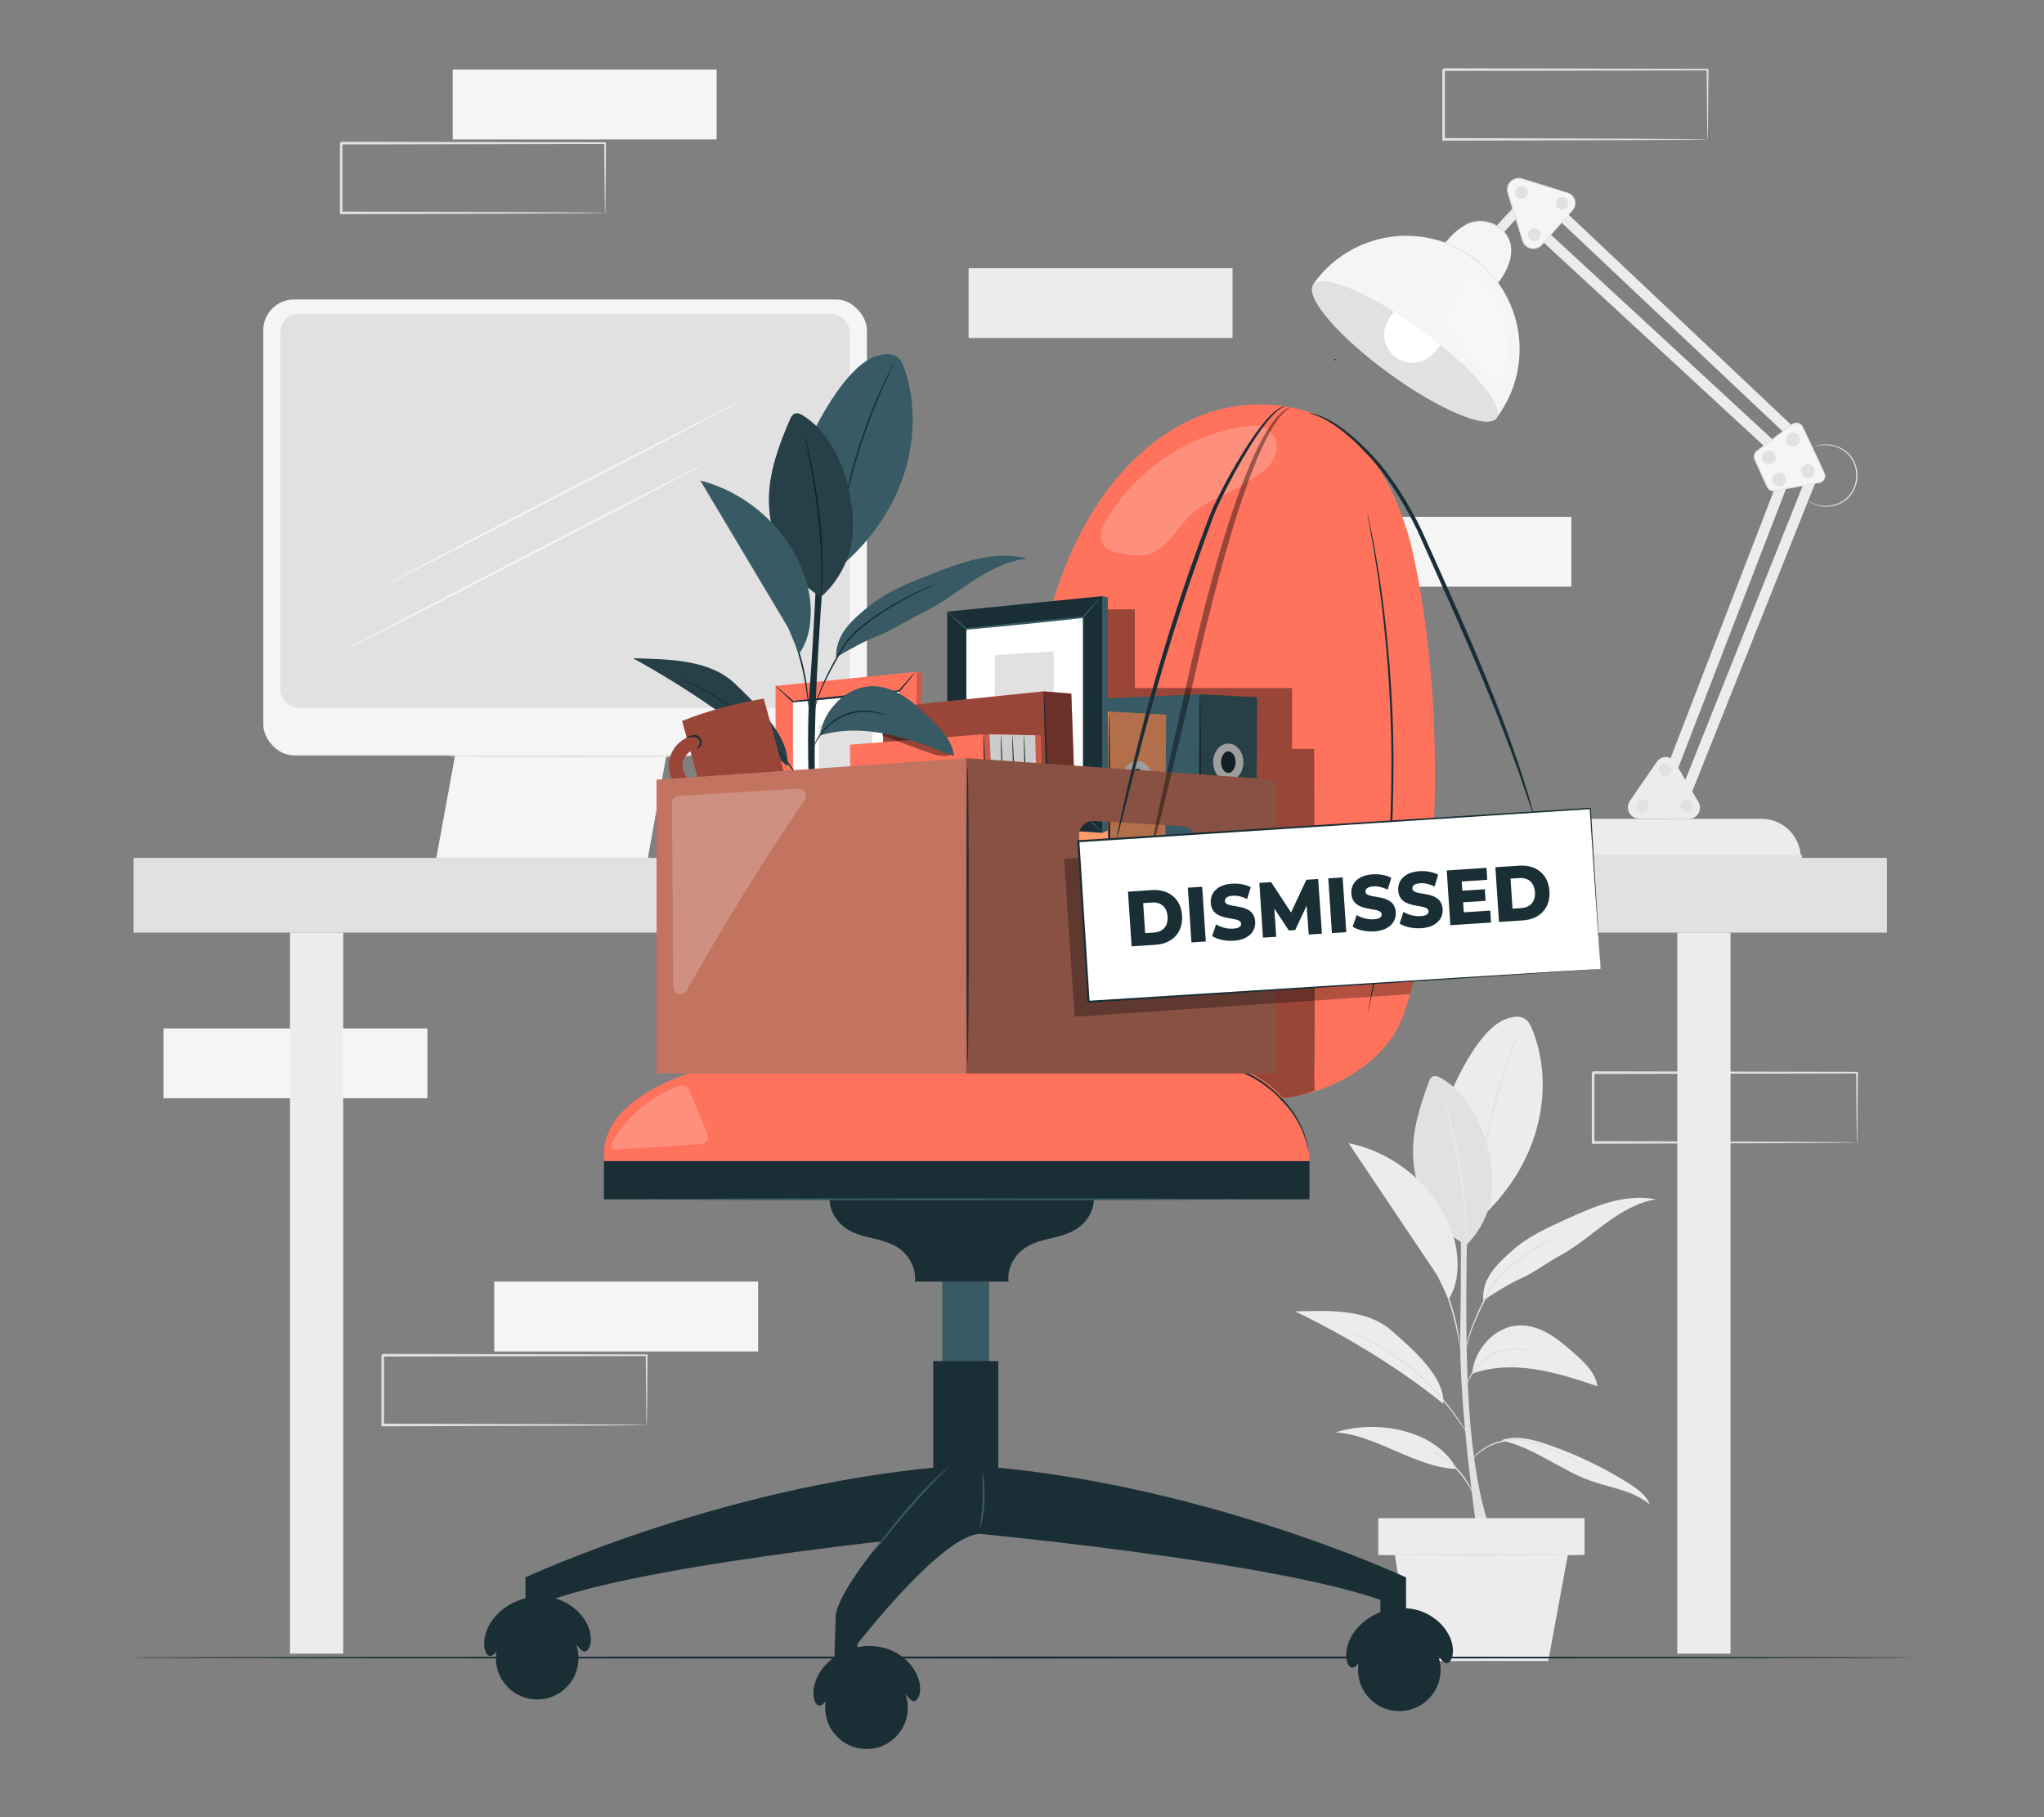 <?xml version="1.0" encoding="UTF-8"?>
<svg id="Layer_2" data-name="Layer 2" xmlns="http://www.w3.org/2000/svg" viewBox="0 0 540 480">
  <rect x="0" y="0" width="540" height="480" fill="#808080" stroke="none"/>
  <defs>
    <style>
      .cls-1 {
        fill: #ff735d;
      }

      .cls-1, .cls-2, .cls-3, .cls-4, .cls-5, .cls-6, .cls-7, .cls-8, .cls-9, .cls-10, .cls-11 {
        stroke-width: 0px;
      }

      .cls-2 {
        fill: #375a64;
      }

      .cls-3 {
        fill: #e1e1e1;
      }

      .cls-4 {
        fill: #ececec;
      }

      .cls-12 {
        opacity: .2;
      }

      .cls-6 {
        fill: #f5f5f5;
      }

      .cls-7 {
        fill: none;
      }

      .cls-8 {
        fill: #1a2e35;
      }

      .cls-13 {
        opacity: .4;
      }

      .cls-9 {
        fill: #fff;
      }

      .cls-14 {
        opacity: .3;
      }

      .cls-10 {
        fill: #ff9c6a;
      }

      .cls-11 {
        fill: #c27460;
      }
    </style>
  </defs>
  <g id="Layer_2-2" data-name="Layer 2">
    <g>
      <g>
        <path class="cls-3" d="M490.58,301.78s-.01-.12-.02-.34c0-.25-.01-.56-.02-.95-.01-.87-.03-2.08-.05-3.63-.03-3.18-.07-7.76-.12-13.53l.22.22c-15.92.03-41.24.08-69.72.14.16-.16-.36.35.35-.35h0v1.18s0,1.18,0,1.18c0,.79,0,1.57,0,2.35,0,1.56,0,3.12,0,4.65,0,3.08,0,6.11,0,9.07l-.35-.35c19.85.06,37.23.12,49.69.16,6.21.04,11.19.08,14.67.1,1.69.02,3.02.03,3.97.05.43,0,.77.02,1.04.02.24,0,.36.01.37.02,0,0-.1.01-.32.02-.26,0-.59.01-.99.02-.93.01-2.23.03-3.89.05-3.46.02-8.41.06-14.59.1-12.52.04-29.98.09-49.93.16h-.35s0-.35,0-.35c0-2.97,0-5.99,0-9.07,0-1.54,0-3.09,0-4.65,0-.78,0-1.57,0-2.35v-1.18s0-.59,0-.59v-.57h0c.71-.72.2-.21.36-.37,28.48.06,53.8.11,69.72.14h.22s0,.22,0,.22c-.05,5.83-.09,10.45-.12,13.66-.02,1.53-.04,2.73-.05,3.58,0,.37-.02.67-.02.91,0,.2-.01.3-.02.29Z"/>
        <g>
          <rect class="cls-6" x="130.57" y="338.53" width="69.72" height="18.45"/>
          <path class="cls-3" d="M170.81,376.41s-.01-.12-.02-.34c0-.25-.01-.56-.02-.95-.01-.87-.03-2.08-.05-3.63-.03-3.18-.07-7.76-.12-13.53l.22.22c-15.92.03-41.24.08-69.72.14.16-.16-.36.35.35-.35h0v1.18s0,1.18,0,1.18c0,.79,0,1.57,0,2.35,0,1.56,0,3.12,0,4.65,0,3.08,0,6.11,0,9.07l-.35-.35c19.85.06,37.23.12,49.69.16,6.21.04,11.19.08,14.67.1,1.69.02,3.02.03,3.97.05.43,0,.77.02,1.04.02.24,0,.36.01.37.02,0,0-.1.01-.32.02-.26,0-.59.01-.99.02-.93.01-2.23.03-3.89.05-3.46.02-8.41.06-14.59.1-12.52.04-29.98.09-49.93.16h-.35s0-.35,0-.35c0-2.97,0-5.99,0-9.07,0-1.54,0-3.09,0-4.65,0-.78,0-1.57,0-2.35v-1.18s0-.59,0-.59v-.57h0c.71-.72.2-.21.36-.37,28.48.06,53.8.11,69.72.14h.22s0,.22,0,.22c-.05,5.83-.09,10.45-.12,13.66-.02,1.53-.04,2.73-.05,3.58,0,.37-.02.67-.02.91,0,.2-.01.3-.02.29Z"/>
        </g>
        <g>
          <rect class="cls-6" x="119.6" y="18.37" width="69.72" height="18.45"/>
          <path class="cls-3" d="M159.84,56.24s-.01-.12-.02-.34c0-.25-.01-.56-.02-.95-.01-.87-.03-2.08-.05-3.63-.03-3.18-.07-7.76-.12-13.53l.22.22c-15.92.03-41.24.08-69.72.14.16-.16-.36.35.35-.35h0v1.18s0,1.18,0,1.18c0,.79,0,1.57,0,2.35,0,1.56,0,3.12,0,4.65,0,3.08,0,6.11,0,9.07l-.35-.35c19.85.06,37.23.12,49.69.16,6.21.04,11.19.08,14.67.1,1.69.02,3.02.03,3.97.05.43,0,.77.02,1.04.02.24,0,.36.01.37.02,0,0-.1.01-.32.02-.26,0-.59.01-.99.02-.93.01-2.23.03-3.89.05-3.46.02-8.41.06-14.59.1-12.52.04-29.98.09-49.93.16h-.35s0-.35,0-.35c0-2.97,0-5.99,0-9.07,0-1.54,0-3.09,0-4.65,0-.78,0-1.57,0-2.35v-1.18s0-.59,0-.59v-.57h0c.71-.72.2-.21.36-.37,28.48.06,53.8.11,69.72.14h.22s0,.22,0,.22c-.05,5.83-.09,10.45-.12,13.66-.02,1.53-.04,2.73-.05,3.58,0,.37-.02.67-.02.91,0,.2-.01.3-.02.29Z"/>
        </g>
        <path class="cls-3" d="M451.09,36.83s-.01-.12-.02-.34c0-.25-.01-.56-.02-.95-.01-.87-.03-2.08-.05-3.63-.03-3.18-.07-7.76-.12-13.53l.22.22c-15.92.03-41.24.08-69.72.14.16-.16-.36.35.35-.35h0v1.18s0,1.18,0,1.18c0,.79,0,1.57,0,2.35,0,1.56,0,3.12,0,4.65,0,3.08,0,6.11,0,9.07l-.35-.35c19.85.06,37.23.12,49.69.16,6.21.04,11.19.08,14.67.1,1.69.02,3.02.03,3.97.05.43,0,.77.02,1.04.02.24,0,.36.01.37.02,0,0-.1.01-.32.02-.26,0-.59.01-.99.02-.93.01-2.23.03-3.89.05-3.46.02-8.41.06-14.59.1-12.52.04-29.98.09-49.93.16h-.35s0-.35,0-.35c0-2.97,0-5.99,0-9.07,0-1.54,0-3.09,0-4.65,0-.78,0-1.57,0-2.35v-1.18s0-.59,0-.59v-.57h0c.71-.72.2-.21.36-.37,28.48.06,53.8.11,69.72.14h.22s0,.22,0,.22c-.05,5.83-.09,10.45-.12,13.66-.02,1.53-.04,2.73-.05,3.58,0,.37-.02.67-.02.91,0,.2-.01.3-.02.29Z"/>
        <rect class="cls-4" x="255.9" y="70.84" width="69.72" height="18.45"/>
        <rect class="cls-6" x="345.41" y="136.52" width="69.72" height="18.45"/>
        <rect class="cls-6" x="43.2" y="271.66" width="69.72" height="18.45"/>
        <g>
          <polygon class="cls-6" points="120.35 198.88 115.27 226.6 171.17 226.6 176.28 198.22 120.35 198.88"/>
          <g>
            <rect class="cls-6" x="69.56" y="79.11" width="159.47" height="120.43" rx="8.1" ry="8.1"/>
            <rect class="cls-3" x="74.07" y="82.92" width="150.45" height="104.04" rx="4.79" ry="4.79"/>
          </g>
          <path class="cls-3" d="M182.65,199.77c0,.15-14.39.27-32.14.27s-32.14-.12-32.14-.27,14.39-.27,32.14-.27,32.14.12,32.14.27Z"/>
          <path class="cls-6" d="M196.12,105.7c.07.13-21,11.17-47.06,24.66-26.06,13.49-47.24,24.31-47.31,24.18s21-11.17,47.06-24.66c26.05-13.49,47.24-24.31,47.3-24.18Z"/>
          <path class="cls-6" d="M186.09,122.58c.07.13-21,11.17-47.06,24.66-26.06,13.49-47.24,24.31-47.31,24.18-.07-.13,21-11.17,47.06-24.66,26.05-13.49,47.24-24.31,47.3-24.18Z"/>
        </g>
        <g>
          <g>
            <rect class="cls-4" x="443.12" y="246.35" width="14.06" height="190.45"/>
            <rect class="cls-4" x="76.62" y="246.35" width="14.06" height="190.45"/>
          </g>
          <rect class="cls-3" x="35.29" y="226.6" width="463.21" height="19.75"/>
        </g>
        <g>
          <rect class="cls-4" x="393.94" y="57.12" width="8.66" height="2.57" transform="translate(711.37 -194.58) rotate(132.72)"/>
          <rect class="cls-4" x="460.19" y="123.06" width="2.81" height="91.5" transform="translate(827.79 496.64) rotate(-158.25)"/>
          <rect class="cls-4" x="454.35" y="123.44" width="2.81" height="86.86" transform="translate(820.76 486.77) rotate(-158.88)"/>
          <rect class="cls-4" x="441.91" y="40.18" width="2.81" height="91.5" transform="translate(810.09 -177.48) rotate(133.35)"/>
          <rect class="cls-4" x="436.76" y="46.76" width="2.81" height="86.86" transform="translate(801.67 -170.56) rotate(132.72)"/>
          <g>
            <path class="cls-4" d="M442.53,201.39l6.16,10.42c1.17,1.97-.23,4.49-2.48,4.48l-13.29-.09c-2.33-.01-3.67-2.7-2.33-4.65l7.12-10.33c1.2-1.74,3.74-1.64,4.81.17Z"/>
            <circle class="cls-3" cx="439.88" cy="203.39" r="1.67"/>
            <path class="cls-3" d="M443.89,212.89c0,.92.75,1.67,1.67,1.67s1.67-.75,1.67-1.67-.75-1.67-1.67-1.67-1.67.75-1.67,1.67Z"/>
            <path class="cls-3" d="M432.25,212.82c0,.92.75,1.67,1.67,1.67s1.67-.75,1.67-1.67-.75-1.67-1.67-1.67-1.67.75-1.67,1.67Z"/>
          </g>
          <g>
            <g>
              <path class="cls-6" d="M415.41,55.61l-8.08,9.01c-1.53,1.71-4.36,1.13-5.02-1.02l-3.91-12.7c-.68-2.22,1.48-4.32,3.74-3.62l11.99,3.69c2.01.62,2.69,3.07,1.28,4.64Z"/>
              <path class="cls-3" d="M415.41,55.61s.16-.13.36-.45c.2-.31.45-.85.44-1.58-.01-.71-.34-1.65-1.2-2.27-.42-.32-.97-.47-1.51-.64-.55-.17-1.13-.35-1.73-.54-2.44-.76-5.33-1.66-8.53-2.66-.41-.12-.8-.26-1.23-.37-.43-.12-.9-.13-1.36-.04-.91.17-1.75.78-2.19,1.63-.22.43-.34.91-.34,1.4,0,.5.18.97.31,1.41.28.9.56,1.82.84,2.75.57,1.86,1.13,3.67,1.67,5.42.27.87.54,1.73.8,2.58.13.42.26.84.39,1.25.13.41.31.85.61,1.18.57.68,1.43,1.05,2.26,1.07.83.03,1.64-.29,2.21-.83,1.04-1.11,1.93-2.16,2.79-3.1,1.67-1.89,3.03-3.43,3.99-4.52.45-.52.81-.94,1.07-1.24.11-.13.2-.24.27-.33.06-.07.09-.11.09-.12,0,0-.04.03-.11.1-.08.08-.18.18-.3.31-.27.29-.64.69-1.12,1.2-.98,1.07-2.36,2.59-4.06,4.45-.86.93-1.78,2-2.8,3.06-.52.49-1.27.78-2.03.74-.76-.02-1.54-.37-2.05-.98-.27-.3-.42-.68-.55-1.08-.13-.41-.25-.83-.38-1.25-.26-.84-.52-1.7-.79-2.58-.54-1.75-1.09-3.56-1.66-5.42-.29-.93-.57-1.84-.85-2.75-.14-.46-.29-.89-.3-1.33,0-.44.11-.88.31-1.26.39-.78,1.16-1.33,1.98-1.49.83-.21,1.64.16,2.45.39,3.21.98,6.11,1.86,8.55,2.6.61.18,1.19.36,1.74.52.55.17,1.07.3,1.47.59.82.57,1.15,1.45,1.18,2.13.03.7-.19,1.23-.37,1.54-.18.32-.32.46-.31.48Z"/>
            </g>
            <path class="cls-3" d="M412.2,52.1c-.88.28-1.36,1.21-1.09,2.09s1.21,1.36,2.09,1.09c.88-.28,1.36-1.21,1.09-2.09s-1.21-1.36-2.09-1.09Z"/>
            <path class="cls-3" d="M404.85,60.37c-.88.28-1.36,1.21-1.09,2.09.28.88,1.21,1.36,2.09,1.09.88-.28,1.36-1.21,1.09-2.09-.28-.88-1.21-1.36-2.09-1.09Z"/>
            <path class="cls-3" d="M401.42,49.24c-.88.28-1.36,1.21-1.09,2.09.28.88,1.21,1.36,2.09,1.09s1.36-1.21,1.09-2.09c-.28-.88-1.21-1.36-2.09-1.09Z"/>
          </g>
          <g>
            <g>
              <path class="cls-6" d="M481.95,124.86l-5.76-12.01c-.51-1.07-1.87-1.4-2.82-.68l-9.2,6.99c-.7.53-.93,1.47-.57,2.26l3.23,7.12c.35.78,1.19,1.22,2.03,1.07l11.73-2.1c1.22-.22,1.89-1.53,1.36-2.65Z"/>
              <path class="cls-3" d="M481.95,124.86s.08.18.13.55c.05.35,0,.96-.48,1.47-.23.26-.57.47-.98.54-.43.07-.89.15-1.39.24-1,.17-2.14.37-3.39.59-1.26.22-2.63.46-4.11.72-.74.13-1.5.26-2.29.4-.2.03-.39.07-.59.1-.19.03-.38.04-.56,0-.38-.06-.74-.24-1-.53-.13-.14-.24-.31-.32-.49-.09-.19-.18-.39-.26-.59-.18-.39-.36-.79-.54-1.19-.36-.8-.74-1.62-1.11-2.46-.38-.84-.76-1.69-1.15-2.55-.1-.22-.21-.42-.25-.63-.05-.21-.06-.44-.03-.65.07-.44.31-.84.67-1.11,3.1-2.36,6.04-4.6,8.73-6.65.34-.26.64-.53,1.01-.63.36-.11.76-.09,1.11.04.35.13.64.37.84.67.18.3.34.68.51,1.01.65,1.35,1.26,2.6,1.82,3.75,1.11,2.27,2.02,4.12,2.66,5.42.31.62.56,1.11.74,1.47.08.15.15.28.2.38.05.08.07.13.08.12s-.01-.05-.05-.14c-.05-.1-.1-.23-.17-.39-.17-.36-.4-.86-.68-1.49-.62-1.31-1.49-3.18-2.57-5.47-.55-1.15-1.15-2.42-1.79-3.77-.17-.34-.3-.68-.51-1.04-.23-.35-.57-.63-.97-.78-.4-.15-.86-.17-1.28-.05-.21.07-.42.16-.59.29-.17.13-.34.25-.51.38-2.69,2.04-5.64,4.28-8.74,6.63-.42.32-.71.8-.78,1.31-.04.26-.03.52.03.77.06.26.18.48.27.69.39.86.78,1.71,1.16,2.55.38.83.75,1.65,1.12,2.46.18.4.36.8.54,1.19.09.2.18.39.27.59.09.21.22.4.38.57.31.33.73.54,1.17.6.22.03.44.03.65-.01.2-.04.4-.07.59-.11.79-.14,1.55-.28,2.29-.42,1.47-.27,2.85-.52,4.1-.75,1.25-.23,2.38-.44,3.38-.63.5-.09.96-.18,1.39-.26.44-.09.8-.33,1.04-.61.49-.56.52-1.2.45-1.56-.07-.38-.19-.54-.19-.54Z"/>
            </g>
            <path class="cls-3" d="M468.19,126.65c0,1.01.82,1.83,1.83,1.83s1.83-.82,1.83-1.83-.82-1.83-1.83-1.83-1.83.82-1.83,1.83Z"/>
            <path class="cls-3" d="M475.78,124.45c0,1.01.82,1.83,1.83,1.83s1.83-.82,1.83-1.83-.82-1.83-1.83-1.83-1.83.82-1.83,1.83Z"/>
            <path class="cls-3" d="M465.44,120.8c0,1.01.82,1.83,1.83,1.83s1.83-.82,1.83-1.83-.82-1.83-1.83-1.83-1.83.82-1.83,1.83Z"/>
            <path class="cls-3" d="M471.85,116.09c0,1.01.82,1.83,1.83,1.83s1.83-.82,1.83-1.83-.82-1.83-1.83-1.83-1.83.82-1.83,1.83Z"/>
            <path class="cls-3" d="M477.75,132.36s.09.08.28.21c.18.14.48.31.87.5.78.38,2.01.78,3.59.78,1.55-.01,3.47-.44,5.14-1.72,1.68-1.25,2.86-3.43,3.06-5.83.2-2.39-.6-4.74-2.05-6.25-1.43-1.53-3.25-2.28-4.78-2.55-1.55-.25-2.83-.07-3.67.18-.42.13-.73.25-.94.35-.21.1-.31.15-.31.16,0,0,.12-.03.33-.1.21-.09.53-.18.94-.29.83-.21,2.09-.35,3.6-.08,1.49.29,3.25,1.04,4.61,2.52,1.38,1.46,2.14,3.72,1.95,6.04-.2,2.31-1.32,4.42-2.93,5.63-1.59,1.24-3.45,1.68-4.97,1.72-1.53.02-2.75-.33-3.53-.68-.39-.18-.69-.33-.88-.45-.2-.11-.3-.17-.31-.16Z"/>
          </g>
          <g>
            <g>
              <path class="cls-6" d="M381.5,64.61s6.66-10.04,14.3-4.56c7.97,5.71-.38,15.1-.38,15.1l-13.92-10.54Z"/>
              <path class="cls-6" d="M383.19,64.66c15.23,6.45,22.35,24.03,15.9,39.27-.94,2.22-2.12,4.27-3.49,6.13l-48.67-34.96c7.92-11.38,22.98-16.06,36.26-10.44Z"/>
              <path class="cls-3" d="M346.93,75.24c-2.32,3.19,6.65,13.66,20.03,23.39,13.38,9.73,26.11,15.03,28.43,11.84,2.32-3.19-6.65-13.66-20.03-23.39-13.38-9.73-26.11-15.03-28.43-11.84Z"/>
              <path class="cls-9" d="M380.59,91.11l-1.63,1.9c-2.58,3.21-7.28,3.73-10.49,1.15-3.21-2.58-3.73-7.28-1.15-10.49l.93-1.31c1.65.98,3.33,2.04,5.03,3.19,2.7,1.82,5.07,3.75,7.3,5.57Z"/>
            </g>
            <g class="cls-12">
              <path class="cls-9" d="M384.3,89.06c3.47,3.71,6,6.22,9.64,9.99.75.77,1.48,2.06,2.48,1.44.28-.17.47-.45.58-.76,3.29-8.91.82-19.62-5.97-26.25-.17-.16-.36-.31-.57-.42h0c-1.07-.6-2.41-.43-3.27.44,0,0-5.92,11.44-5.68,12.37.24.93,2.79,3.19,2.79,3.19Z"/>
            </g>
            <path class="cls-3" d="M386.84,59.53c.03.06.8-.41,2.2-.7,1.38-.3,3.43-.33,5.41.55.99.43,1.84,1.04,2.5,1.7.65.67,1.13,1.37,1.45,2.01.64,1.27.75,2.18.82,2.16.02,0,0-.23-.08-.62-.08-.4-.24-.97-.54-1.63-.3-.66-.77-1.41-1.44-2.11-.67-.69-1.55-1.33-2.57-1.78-2.06-.91-4.19-.84-5.59-.48-.71.18-1.25.4-1.62.58-.36.18-.55.31-.54.33Z"/>
            <path class="cls-3" d="M378.29,63.13s.3.12.84.27c.27.07.61.17.99.3.38.13.82.25,1.3.44.96.34,2.07.81,3.27,1.4,1.2.6,2.48,1.34,3.75,2.21,1.27.88,2.41,1.82,3.4,2.72.98.91,1.82,1.79,2.47,2.56.34.37.62.74.87,1.05.26.31.47.59.63.82.34.46.54.7.55.69.02-.01-.15-.28-.46-.76-.15-.24-.35-.53-.59-.85-.24-.32-.51-.7-.84-1.09-.64-.8-1.47-1.69-2.45-2.63-.99-.92-2.14-1.87-3.42-2.76-1.29-.88-2.59-1.61-3.8-2.21-1.22-.58-2.35-1.03-3.33-1.35-.48-.17-.93-.29-1.32-.4-.39-.12-.73-.19-1.01-.25-.56-.12-.87-.18-.87-.15Z"/>
            <path class="cls-8" d="M352.57,94.89c-.04.08.04.19.17.25.13.06.27.06.3-.02.04-.08-.04-.19-.17-.25s-.26-.06-.3.02Z"/>
          </g>
          <g>
            <path class="cls-4" d="M400.6,226.68h75.15c0-5.74-4.65-10.39-10.39-10.39h-54.36c-5.74,0-10.39,4.65-10.39,10.39h0Z"/>
            <rect class="cls-3" x="400.33" y="225.83" width="75.78" height="1.62" transform="translate(876.43 453.28) rotate(180)"/>
          </g>
        </g>
        <g>
          <g>
            <path class="cls-3" d="M390.28,405.19s-4.91-33.74-4.5-53.38c.41-19.63-.02-41.72-.02-41.72h2.26s-1.53,38.97.14,62.47c1.67,23.49,6.05,32.62,6.05,32.62h-3.93"/>
            <path class="cls-4" d="M404.9,272.13c-.45-1.15-1.01-2.35-2.06-3.02-1.43-.91-3.32-.53-4.92.04-6.83,2.42-12.89,15.16-15.65,21.86l9.07,30.57c16.38-15.19,19.21-35.12,13.56-49.45Z"/>
            <path class="cls-3" d="M402.31,270.35s-.03.14-.13.4c-.12.29-.26.66-.44,1.11-.4.96-.96,2.36-1.62,4.1-1.34,3.47-3.04,8.32-4.56,13.79-1.52,5.47-2.56,10.51-3.2,14.17-.32,1.83-.57,3.32-.72,4.35-.08.48-.14.87-.19,1.18-.05.27-.08.41-.09.41-.01,0,0-.15.02-.42.03-.31.07-.71.12-1.19.11-1.04.31-2.53.6-4.37.58-3.68,1.58-8.74,3.1-14.23,1.53-5.48,3.27-10.34,4.67-13.79.7-1.73,1.3-3.11,1.73-4.06.21-.44.38-.8.51-1.09.12-.25.19-.37.2-.37Z"/>
            <path class="cls-3" d="M387.31,328.91c-8.5-4.7-13.52-13.54-13.98-23.24-.33-6.78,1.76-13.44,4.12-19.81.2-.55.45-1.15.96-1.44.71-.4,1.61-.04,2.32.36,6.18,3.52,9.92,10.23,11.92,17.05,1.33,4.54,2.01,9.33,1.4,14.02-.61,4.69-3.3,9.8-6.73,13.05"/>
            <path class="cls-4" d="M387.31,328.91s-.02-.14-.03-.41c0-.31-.01-.7-.02-1.17,0-1.02-.04-2.49-.13-4.31-.16-3.64-.64-8.65-1.58-14.12-.94-5.48-2.09-10.38-2.93-13.92-.42-1.73-.76-3.16-1.01-4.2-.11-.46-.19-.84-.26-1.14-.06-.26-.08-.4-.07-.41.01,0,.06.13.14.39.09.3.2.67.33,1.13.28.98.67,2.4,1.12,4.17.91,3.53,2.1,8.43,3.04,13.92.94,5.49,1.38,10.53,1.47,14.17.05,1.82.05,3.3,0,4.32-.02.48-.04.86-.05,1.17-.02.27-.03.41-.04.41Z"/>
            <path class="cls-4" d="M396.91,380.54c8.37,1.84,15.26,7.74,23.33,10.61,5.34,1.9,11.38,2.57,15.65,6.31-1.02-2.58-3.45-4.3-5.81-5.78-6.64-4.15-13.75-7.54-21.15-10.1-3.8-1.31-7.92-2.41-11.79-1.33"/>
            <path class="cls-4" d="M384.8,387.99c-10.48-.17-21.52-9.09-31.95-9.63,10.92-3.53,26.55-.65,31.95,9.63"/>
            <path class="cls-4" d="M388.9,362.85c5.32-1.92,11.17-2.01,16.76-1.14,5.59.87,10.99,2.66,16.36,4.45-.54-3.64-3.48-6.37-6.25-8.79-2.08-1.82-4.18-3.65-6.57-5.05-2.39-1.39-5.11-2.34-7.88-2.22-3.33.14-6.51,1.86-8.69,4.38-2.19,2.52-3.36,5.06-3.72,8.37"/>
            <path class="cls-4" d="M367.39,351.28c-6.6-5.63-16.59-5.08-25.26-4.89,13.33,6.37,27.7,15.11,39.18,24.42.35-6.13-5.58-12.41-13.92-19.53Z"/>
            <path class="cls-4" d="M391.87,343.5c3.32-2.21,6.67-4.32,10.15-5.9,3.47-1.58,6.71-4.09,10.07-5.91,4.35-2.36,8.12-5.63,12.11-8.55,3.99-2.92,8.38-5.56,13.26-6.33-3.98-.82-8.15-.37-12.07.7-3.92,1.07-7.65,2.75-11.36,4.42-5.15,2.32-10.38,4.69-14.59,8.46-4.21,3.76-8.01,7.48-7.57,13.11"/>
            <path class="cls-3" d="M420.05,387.99s-.12-.04-.33-.14c-.25-.13-.55-.28-.91-.47-.79-.42-1.92-1.04-3.35-1.76-.71-.37-1.49-.76-2.34-1.16-.84-.42-1.75-.83-2.72-1.25-1.94-.83-4.1-1.69-6.45-2.25-2.35-.58-4.69-.7-6.72-.17-1.02.25-1.99.49-2.85.85-.86.35-1.63.76-2.3,1.18-1.34.85-2.28,1.74-2.89,2.39-.61.65-.9,1.05-.93,1.03-.01,0,.05-.11.19-.31.13-.2.34-.47.63-.82.58-.68,1.51-1.62,2.85-2.51.67-.44,1.45-.88,2.33-1.25.87-.38,1.86-.64,2.89-.9,2.08-.57,4.51-.45,6.89.14,2.39.57,4.57,1.45,6.51,2.3.97.43,1.88.85,2.72,1.28.85.41,1.63.82,2.33,1.21,1.42.75,2.53,1.41,3.3,1.87.35.21.64.39.88.54.2.13.3.2.29.21Z"/>
            <path class="cls-3" d="M376.99,382.8s.24.05.66.19c.42.14,1,.39,1.71.74,1.41.7,3.27,1.88,5.01,3.55,1.74,1.67,3,3.48,3.75,4.86.38.69.65,1.27.81,1.68.16.41.24.64.22.65-.06.03-.45-.86-1.26-2.19-.8-1.33-2.07-3.08-3.78-4.73-1.71-1.64-3.51-2.84-4.87-3.59-1.36-.75-2.27-1.11-2.24-1.17Z"/>
            <path class="cls-3" d="M353.8,350.75s.16.03.45.13c.32.12.74.26,1.26.45.56.21,1.22.45,1.98.73.77.29,1.61.71,2.56,1.13,3.77,1.71,8.8,4.6,13.65,8.69,2.39,2.08,4.55,4.2,6.36,6.27,1.8,2.07,3.33,4.02,4.52,5.72,1.2,1.7,2.1,3.11,2.73,4.08.29.46.53.83.72,1.12.16.26.24.4.23.4s-.11-.12-.29-.36c-.18-.24-.45-.61-.78-1.09-.66-.95-1.6-2.34-2.82-4.01-1.21-1.68-2.75-3.6-4.56-5.65-1.81-2.04-3.97-4.14-6.35-6.21-4.82-4.07-9.79-6.97-13.52-8.74-.94-.43-1.77-.87-2.53-1.18-.75-.3-1.4-.57-1.95-.79-.51-.21-.91-.38-1.23-.51-.28-.12-.43-.19-.42-.2Z"/>
            <path class="cls-3" d="M404.63,356.96s-.31-.01-.84-.11c-.29-.05-.61-.11-.96-.18-.37-.07-.81-.07-1.29-.12-1.89-.14-4.63.02-7.2,1.42-1.3.66-2.39,1.54-3.28,2.43-.9.88-1.59,1.8-2.11,2.61-1.05,1.61-1.38,2.77-1.44,2.75-.02,0,.04-.3.21-.82.19-.51.49-1.24,1-2.07.5-.84,1.17-1.79,2.09-2.71.9-.92,2.01-1.84,3.35-2.52,2.65-1.45,5.49-1.56,7.4-1.35.48.07.92.09,1.3.18.35.09.67.17.96.24.52.14.81.22.8.25Z"/>
            <path class="cls-3" d="M415.16,324.28s-.13.1-.4.24c-.3.16-.69.37-1.17.64-1.02.55-2.48,1.36-4.26,2.4-1.77,1.06-3.85,2.37-6.07,3.95-2.21,1.59-4.59,3.44-6.78,5.68-1.08,1.13-2.08,2.31-2.77,3.59-.69,1.32-1.34,2.59-1.95,3.82-1.21,2.44-2.2,4.7-2.91,6.63-.71,1.93-1.15,3.55-1.42,4.67-.27,1.12-.37,1.75-.4,1.75-.01,0,0-.16.04-.46.04-.3.1-.75.22-1.32.22-1.14.63-2.77,1.31-4.73.68-1.96,1.65-4.23,2.85-6.69.6-1.23,1.25-2.51,1.93-3.83.72-1.34,1.73-2.54,2.83-3.68,2.22-2.27,4.62-4.12,6.85-5.7,2.24-1.58,4.35-2.86,6.14-3.9,1.8-1.02,3.29-1.8,4.32-2.3.49-.24.89-.43,1.2-.57.28-.13.42-.19.43-.18Z"/>
            <path class="cls-3" d="M385.77,356.01s-.1-.31-.21-.88c-.12-.65-.28-1.46-.46-2.42-.4-2.04-1.01-4.85-1.98-7.87-.96-3.02-2.14-5.65-2.99-7.54-.41-.89-.75-1.64-1.02-2.24-.24-.53-.36-.83-.34-.84.02-.01.19.27.47.78.28.51.67,1.26,1.13,2.2.92,1.87,2.14,4.5,3.11,7.54.98,3.04,1.55,5.88,1.89,7.93.16,1.03.28,1.87.34,2.45.07.58.09.9.06.91Z"/>
            <path class="cls-4" d="M385.01,332.17c-.26-3.96-1.55-7.81-3.41-11.32-5.09-9.62-14.65-16.75-25.32-18.88,7.81,11.65,15.63,23.29,23.44,34.94l3.03,6.24c2.07-3.39,2.52-7.02,2.26-10.98Z"/>
          </g>
          <g>
            <rect class="cls-4" x="364.13" y="401.02" width="54.51" height="9.66"/>
            <polygon class="cls-4" points="368.2 408.76 372.84 438.74 409.03 438.74 414.57 408.76 368.2 408.76"/>
            <path class="cls-3" d="M418.61,410.69c0,.11-12.29.19-27.46.19s-27.46-.09-27.46-.19,12.29-.19,27.46-.19,27.46.09,27.46.19Z"/>
          </g>
        </g>
        <path class="cls-8" d="M505.73,437.83c0,.15-105.55.27-235.72.27s-235.74-.12-235.74-.27,105.52-.27,235.74-.27,235.72.12,235.72.27Z"/>
        <g>
          <path class="cls-1" d="M370.7,268.33c9.54-26.49,11.78-81.34,2.39-123.12-1.96-8.72-6.73-19.99-12.58-26.75-10.2-11.78-28.44-14.43-42.97-8.81-14.53,5.62-25.54,18.15-32.54,32.07-7.01,13.96-10.47,29.41-12.97,44.83-2.55,15.72-4.15,31.58-5.52,47.45-.84,9.74-1.54,19.87,1.95,29.01,5.16,13.54,18.83,22.38,32.95,25.64,13.01,3,30.04,3.55,43.12.41,11.29-2.71,22.45-10.4,26.17-20.73Z"/>
          <path class="cls-8" d="M361.24,135.48s.04.11.09.33c.06.25.13.57.22.98.19.9.45,2.17.78,3.79.34,1.65.75,3.66,1.13,6.02.38,2.36.9,5.03,1.29,8.01,1.74,11.9,3.38,28.48,3.4,46.85,0,9.18-.31,17.93-.91,25.86-.63,7.93-1.39,15.06-2.3,21.01-.22,1.49-.43,2.9-.62,4.25-.23,1.33-.45,2.59-.66,3.77-.41,2.35-.77,4.38-1.14,6.02-.34,1.62-.62,2.89-.81,3.79-.09.41-.17.73-.22.98-.05.22-.09.33-.09.33,0,0,0-.12.04-.34.04-.25.1-.58.17-.99.17-.9.41-2.18.71-3.81.33-1.65.67-3.68,1.04-6.03.19-1.18.4-2.44.62-3.77.18-1.34.38-2.76.58-4.25.86-5.95,1.58-13.07,2.18-20.99.58-7.92.87-16.66.87-25.82-.02-18.34-1.59-34.9-3.24-46.8-.36-2.98-.85-5.66-1.21-8.02-.35-2.36-.73-4.38-1.04-6.03-.29-1.63-.52-2.9-.68-3.81-.07-.41-.12-.74-.16-.99-.03-.22-.05-.34-.04-.34Z"/>
          <path class="cls-1" d="M159.78,306.7s-9.53-33.09,94.49-30.28c0,0,90.56-8.41,91.69,30.28h-186.18Z"/>
          <path class="cls-8" d="M276.85,275.66s.28-.03.82-.05c.59,0,1.37-.02,2.35-.03,2.04-.03,5,.03,8.65.14,7.29.33,17.42.99,28.32,3.51,2.72.63,5.35,1.38,7.84,2.25,2.49.86,4.85,1.86,6.96,3.08,4.18,2.53,7.32,5.68,9.48,8.65,2.16,2.98,3.27,5.8,3.8,7.77.26.99.41,1.77.47,2.31.07.53.1.82.08.82-.06.01-.17-1.12-.75-3.07-.58-1.94-1.73-4.69-3.91-7.61-2.16-2.9-5.31-5.99-9.42-8.45-2.08-1.18-4.42-2.16-6.89-3.01-2.47-.86-5.08-1.6-7.79-2.23-10.84-2.5-20.94-3.23-28.22-3.65-3.64-.16-6.6-.28-8.64-.31-.98-.03-1.76-.06-2.35-.08-.54-.02-.82-.04-.82-.06Z"/>
          <rect class="cls-8" x="159.55" y="306.7" width="186.41" height="10.09"/>
          <rect class="cls-2" x="248.95" y="338.53" width="12.37" height="23.41"/>
          <rect class="cls-8" x="246.55" y="359.53" width="17.18" height="28.49"/>
          <path class="cls-8" d="M138.8,416.67s55.12-25.73,116.34-29.69v17.82s-79.86,7.35-109.55,17.81v3.96h-6.77v-9.9Z"/>
          <path class="cls-8" d="M371.48,416.67s-55.12-25.73-116.34-29.69v17.82s79.86,7.35,109.55,17.81v10.18h6.77v-16.12Z"/>
          <path class="cls-8" d="M251.18,386.46c-.46.15-28.37,29.14-30.37,39.93l-.51,16.22,6.22-3.58v-4.78s21.27-27.55,31.76-29.04v-18.75h-7.09Z"/>
          <path class="cls-8" d="M241.39,449.35c-.58-.03-1.04-.57-1.63-1.24-.58-.68-1.27-1.52-2.22-2.35-.96-.82-2.18-1.63-3.63-2.18-.72-.27-1.48-.49-2.26-.59-.8-.11-1.67-.13-2.57-.06-1.8.15-3.55.69-5.01,1.39-1.48.74-2.62,1.56-3.58,2.5-1.91,1.84-2.91,3.74-4.05,3.69-.55-.03-1.09-.6-1.37-1.74-.28-1.13-.27-2.84.44-4.82.68-1.96,2.24-4.2,4.46-5.89,2.23-1.69,5.15-2.95,8.44-3.22,1.64-.14,3.28-.01,4.83.36,1.58.37,2.99,1.02,4.21,1.8,2.45,1.55,4.08,3.68,4.92,5.67.84,2.01.85,3.86.51,5.01-.16.59-.41,1.01-.68,1.28-.26.27-.54.38-.82.37Z"/>
          <circle class="cls-8" cx="228.92" cy="451.09" r="10.91"/>
          <path class="cls-8" d="M154.4,436.26c-.58-.03-1.04-.57-1.63-1.24-.58-.68-1.27-1.52-2.22-2.35-.96-.82-2.18-1.63-3.63-2.18-.72-.27-1.48-.49-2.26-.59-.8-.11-1.67-.13-2.57-.06-1.8.15-3.55.69-5.01,1.39-1.48.74-2.62,1.56-3.58,2.5-1.91,1.84-2.91,3.74-4.05,3.69-.55-.03-1.09-.6-1.37-1.74-.28-1.13-.27-2.84.44-4.82.68-1.96,2.24-4.2,4.46-5.89,2.23-1.69,5.15-2.95,8.44-3.22,1.64-.14,3.28-.01,4.83.36,1.58.37,2.99,1.02,4.21,1.8,2.45,1.55,4.08,3.68,4.92,5.67.84,2.01.85,3.86.51,5.01-.16.59-.41,1.01-.68,1.28-.26.27-.54.38-.82.37Z"/>
          <circle class="cls-8" cx="141.92" cy="438" r="10.91"/>
          <path class="cls-8" d="M382.15,439.33c-.58-.03-1.04-.57-1.63-1.24-.58-.68-1.27-1.52-2.22-2.35-.96-.82-2.18-1.63-3.63-2.18-.72-.27-1.48-.49-2.26-.59-.8-.11-1.67-.13-2.57-.06-1.8.15-3.55.69-5.01,1.39-1.48.74-2.62,1.56-3.58,2.5-1.91,1.84-2.91,3.74-4.05,3.69-.55-.03-1.09-.6-1.37-1.74-.28-1.13-.27-2.84.44-4.82.68-1.96,2.24-4.2,4.46-5.89,2.23-1.69,5.15-2.95,8.44-3.22,1.64-.14,3.28-.01,4.83.36,1.58.37,2.99,1.02,4.21,1.8,2.45,1.55,4.08,3.68,4.92,5.67.84,2.01.85,3.86.51,5.01-.16.59-.41,1.01-.68,1.28-.26.27-.54.38-.82.37Z"/>
          <circle class="cls-8" cx="369.68" cy="441.07" r="10.91"/>
          <path class="cls-2" d="M250.7,387.4s-.27.34-.81.88c-.54.54-1.34,1.32-2.29,2.3-1.92,1.95-4.5,4.73-7.24,7.88-2.74,3.16-5.14,6.09-6.85,8.23-.8,1-1.48,1.85-2.03,2.53-.48.6-.76.92-.79.9-.03-.02.19-.38.62-1.02.43-.64,1.08-1.54,1.9-2.64,1.64-2.2,4-5.18,6.75-8.35,2.75-3.16,5.38-5.91,7.38-7.8.99-.95,1.83-1.69,2.42-2.18.59-.49.93-.75.96-.72Z"/>
          <path class="cls-2" d="M259.56,389.06c.07,0,.25.8.4,2.12.15,1.33.24,3.17.15,5.21-.09,2.04-.35,3.87-.61,5.18-.26,1.31-.51,2.1-.58,2.08-.16-.03.49-3.25.66-7.28.19-4.03-.17-7.29-.01-7.31Z"/>
          <path class="cls-8" d="M258.02,338.53h-16.32c.37-3.21-1.26-6.38-3.42-8.2-2.17-1.81-4.8-2.53-7.36-3.15-2.57-.61-5.2-1.18-7.48-2.76-2.29-1.57-4.2-4.39-4.28-7.64h69.83c-.08,3.25-1.99,6.07-4.28,7.64-2.29,1.57-4.92,2.14-7.48,2.76-2.57.61-5.19,1.33-7.36,3.15-2.17,1.81-3.8,4.98-3.42,8.2h-16.32"/>
          <path class="cls-2" d="M329.22,316.79c0,.15-35.94.27-80.26.27s-80.27-.12-80.27-.27,35.93-.27,80.27-.27,80.26.12,80.26.27Z"/>
          <g class="cls-12">
            <path class="cls-9" d="M331.19,112.42c-16.27,1.36-31.49,11.63-39.48,25.94-.59,1.06-.91,2.27-.81,3.49.27,3.19,2.81,3.83,5.09,4.29,2.4.48,4.9.93,7.27.3,5.2-1.38,7.68-7.17,11.67-10.78,2.75-2.5,6.25-3.96,9.61-5.55,3.36-1.59,6.31-3.59,9.31-5.77,1.31-.95,2.5-2.57,3.17-4.34,1.46-3.89-1.69-7.93-5.83-7.58Z"/>
          </g>
          <g class="cls-12">
            <path class="cls-9" d="M186.81,299.39c-1.35-3.45-3.18-7.63-4.7-11.36-.43-1.06-1.62-1.61-2.69-1.22-7.22,2.62-13.5,7.79-17.41,14.41-.38.64-.72,1.52-.21,2.07.36.39.97.39,1.51.35,7.09-.46,14.19-.93,21.28-1.39,1-.07,2.15-.21,2.4-1.47.09-.47.01-.95-.16-1.39Z"/>
          </g>
        </g>
        <g class="cls-13">
          <path class="cls-5" d="M289.59,160.95h10.22v20.79h41.53v16.08h5.85s.34,81.91,0,85.78l.15,4.42c-2.56,1.03-4.98,1.7-8.43,2.03-9.69-11.66-34.51-14.54-59.14-20.43l9.82-108.67Z"/>
        </g>
        <g>
          <g>
            <path class="cls-2" d="M281.71,184.89c-.25.75-1,80.07-1,80.07l36.33,5.3,14.55-2.06.52-84-15.24-.8-35.17,1.5Z"/>
            <path class="cls-8" d="M327.46,201.33c0,2.15-1.32,3.89-2.96,3.89s-2.96-1.74-2.96-3.89,1.32-3.89,2.96-3.89,2.96,1.74,2.96,3.89Z"/>
            <path class="cls-8" d="M317.04,270.25c-.15,0-.27-19.31-.27-43.13s.12-43.13.27-43.13.27,19.31.27,43.13-.12,43.13-.27,43.13Z"/>
            <path class="cls-3" d="M324.5,206.26c-2.2,0-4-2.21-4-4.93s1.79-4.93,4-4.93,4,2.21,4,4.93-1.79,4.93-4,4.93ZM324.5,198.47c-1.04,0-1.92,1.31-1.92,2.85s.88,2.85,1.92,2.85,1.92-1.31,1.92-2.85-.88-2.85-1.92-2.85Z"/>
            <g class="cls-14">
              <polygon class="cls-5" points="331.59 268.2 317.04 270.25 316.88 183.39 332.12 184.19 331.59 268.2"/>
            </g>
          </g>
          <g>
            <path class="cls-10" d="M257.67,189.46c-.25.75-1,80.07-1,80.07l36.33,5.3,14.55-2.06.52-84-15.24-.8-35.17,1.5Z"/>
            <path class="cls-8" d="M303.42,205.91c0,2.15-1.32,3.89-2.96,3.89s-2.96-1.74-2.96-3.89,1.32-3.89,2.96-3.89,2.96,1.74,2.96,3.89Z"/>
            <path class="cls-8" d="M293.01,274.83c-.15,0-.27-19.31-.27-43.13s.12-43.13.27-43.13.27,19.31.27,43.13-.12,43.13-.27,43.13Z"/>
            <path class="cls-3" d="M300.47,210.84c-2.2,0-4-2.21-4-4.93s1.79-4.93,4-4.93,4,2.21,4,4.93-1.79,4.93-4,4.93ZM300.47,203.05c-1.04,0-1.92,1.31-1.92,2.85s.88,2.85,1.92,2.85,1.92-1.31,1.92-2.85-.88-2.85-1.92-2.85Z"/>
            <g class="cls-14">
              <polygon class="cls-5" points="307.56 272.78 293.01 274.83 292.84 187.97 308.08 188.77 307.56 272.78"/>
            </g>
          </g>
          <g>
            <g>
              <polygon class="cls-8" points="291.17 219.99 250.24 217.37 250.24 161.56 291.17 157.46 291.17 219.99"/>
              <polygon class="cls-9" points="255.3 212.62 255.3 166.14 286.11 163.05 286.11 214.59 255.3 212.62"/>
              <polygon class="cls-2" points="291.17 157.46 292.68 157.78 292.68 219.34 291.17 219.99 291.17 157.46"/>
              <path class="cls-2" d="M290.76,157.61s-.39.57-1.17,1.53c-.85,1.02-1.97,2.39-3.34,4.04l-.05.06h-.08c-3.95.45-9.32,1.02-15.23,1.61-6.06.61-11.57,1.13-15.58,1.48h-.09s-.06-.05-.06-.05c-1.49-1.39-2.72-2.55-3.64-3.41-.85-.82-1.31-1.28-1.29-1.31.03-.03.53.38,1.43,1.15.96.84,2.23,1.94,3.76,3.29l-.15-.05c4-.45,9.5-1.03,15.57-1.64,5.91-.59,11.28-1.1,15.24-1.45l-.13.07c1.42-1.6,2.59-2.93,3.47-3.92.83-.92,1.3-1.41,1.33-1.39Z"/>
              <path class="cls-2" d="M291.17,219.99s-.15-.1-.39-.34c-.29-.28-.63-.63-1.05-1.04-.95-.98-2.23-2.3-3.77-3.88l.13.06c-3.97-.21-9.31-.53-15.18-.9-6.08-.39-11.6-.77-15.63-1.08l.15-.05c-1.54,1.39-2.81,2.54-3.76,3.41-.9.8-1.41,1.22-1.43,1.2s.43-.51,1.28-1.35c.93-.9,2.15-2.09,3.64-3.54l.06-.06h.09c4.04.22,9.56.54,15.64.93,5.87.38,11.21.74,15.17,1.04h.08s.05.06.05.06c1.49,1.64,2.72,2.99,3.64,4.01.38.44.7.81.97,1.11.22.26.32.4.31.41Z"/>
            </g>
            <polygon class="cls-3" points="262.78 173.06 262.78 205.75 278.34 206.65 278.34 172.04 262.78 173.06"/>
          </g>
          <g>
            <g>
              <polygon class="cls-1" points="242.16 234.37 204.89 231.99 204.89 181.17 242.16 177.44 242.16 234.37"/>
              <polygon class="cls-9" points="209.49 227.67 209.49 185.34 237.55 182.53 237.55 229.46 209.49 227.67"/>
              <polygon class="cls-1" points="242.16 177.44 243.53 177.73 243.53 233.78 242.16 234.37 242.16 177.44"/>
              <g class="cls-12">
                <polygon class="cls-5" points="242.16 177.44 243.53 177.73 243.53 233.78 242.16 234.37 242.16 177.44"/>
              </g>
              <path class="cls-8" d="M241.79,177.58s-.35.52-1.06,1.4c-.78.95-1.8,2.18-3.04,3.68l-.05.06h-.08c-3.6.42-8.49.93-13.87,1.47-5.52.55-10.53,1.03-14.19,1.34h-.09s-.06-.05-.06-.05c-1.34-1.26-2.46-2.31-3.31-3.11-.77-.74-1.19-1.17-1.16-1.2.03-.03.49.34,1.31,1.04.88.77,2.04,1.77,3.43,2.99l-.15-.05c3.65-.41,8.65-.94,14.17-1.5,5.38-.54,10.27-1,13.88-1.32l-.13.07c1.29-1.45,2.35-2.65,3.17-3.57.76-.83,1.19-1.28,1.22-1.26Z"/>
              <path class="cls-8" d="M242.16,234.37s-.5-.42-1.32-1.24c-.88-.91-2.04-2.1-3.43-3.53l.13.06c-3.61-.19-8.48-.47-13.82-.81-5.54-.35-10.56-.71-14.23-.99l.15-.05c-1.39,1.26-2.55,2.3-3.43,3.1-.82.72-1.28,1.11-1.31,1.08-.03-.03.39-.47,1.16-1.24.85-.83,1.97-1.92,3.31-3.23l.06-.06h.09c3.68.19,8.7.49,14.24.84,5.34.34,10.21.68,13.81.96h.08s.05.06.05.06c1.34,1.49,2.46,2.72,3.31,3.65.77.87,1.19,1.37,1.16,1.39Z"/>
            </g>
            <polygon class="cls-3" points="216.31 191.64 216.31 221.41 230.47 222.23 230.47 190.72 216.31 191.64"/>
          </g>
          <g>
            <g>
              <path class="cls-1" d="M233.18,186.99c-.22.76,1.83,78.35,1.83,78.35l43.77,3.23,7.2-1.77-2.95-83.58-7.4-.59-42.44,4.37Z"/>
              <g class="cls-13">
                <path class="cls-5" d="M233.18,186.99c-.22.76,1.83,78.35,1.83,78.35l43.77,3.23,7.2-1.77-2.95-83.58-7.4-.59-42.44,4.37Z"/>
              </g>
              <g>
                <g class="cls-14">
                  <polygon class="cls-5" points="285.97 266.79 278.78 268.57 275.62 182.62 283.03 183.21 285.97 266.79"/>
                </g>
                <path class="cls-8" d="M278.78,268.57c-.15,0-.93-19.1-1.75-42.67-.82-23.57-1.36-42.68-1.21-42.69.15,0,.93,19.1,1.75,42.67.82,23.57,1.36,42.68,1.21,42.68Z"/>
              </g>
            </g>
            <path class="cls-1" d="M224.57,196.71c-.22.76,1.81,80.05,1.81,80.05l36.5,4.02,14.47-2.57-2.42-83.97-15.26-.27-35.1,2.73Z"/>
            <path class="cls-8" d="M262.88,280.78c-.15,0-.95-19.29-1.78-43.09-.84-23.81-1.39-43.11-1.24-43.12.15,0,.95,19.29,1.78,43.1.84,23.8,1.39,43.11,1.24,43.11Z"/>
            <path class="cls-9" d="M261.37,193.98c.3.04,3.42,86.47,3.42,86.47l11.02-1.95-2.33-84.27-12.11-.24Z"/>
            <g class="cls-12">
              <polygon class="cls-5" points="277.3 278.22 262.83 280.78 259.62 193.98 274.88 194.25 277.3 278.22"/>
            </g>
            <path class="cls-8" d="M267.44,279.62c-.15,0-.95-19.15-1.78-42.77-.84-23.63-1.39-42.79-1.24-42.79.15,0,.95,19.14,1.78,42.77.84,23.62,1.39,42.78,1.24,42.79Z"/>
            <path class="cls-8" d="M270.48,279.44c-.15,0-.95-19.1-1.78-42.68-.83-23.58-1.39-42.7-1.24-42.7.15,0,.95,19.1,1.78,42.68.83,23.57,1.39,42.69,1.24,42.7Z"/>
            <path class="cls-8" d="M273.48,278.9c-.15,0-.94-18.99-1.76-42.41-.82-23.44-1.37-42.43-1.22-42.44.15,0,.94,18.98,1.76,42.42.82,23.43,1.37,42.43,1.22,42.43Z"/>
          </g>
          <g>
            <g>
              <path class="cls-8" d="M215.68,239.87s-3.35-36.57-1.78-57.66c1.56-21.09,2.36-44.86,2.36-44.86l2.43.13s-3.88,41.82-3.43,67.19c.45,25.35,4.64,35.43,4.64,35.43l-4.22-.22"/>
              <path class="cls-2" d="M239.02,97.62c-.42-1.27-.96-2.59-2.04-3.36-1.49-1.06-3.54-.76-5.29-.24-7.49,2.21-14.73,15.56-18.08,22.61l8.01,33.39c18.48-15.4,22.67-36.67,17.41-52.4Z"/>
              <path class="cls-8" d="M236.33,95.56s-.04.15-.16.42c-.14.31-.32.7-.54,1.17-.48,1.01-1.16,2.48-1.98,4.31-1.64,3.66-3.74,8.78-5.69,14.57-1.94,5.8-3.35,11.15-4.26,15.06-.45,1.95-.8,3.54-1.02,4.63-.11.51-.2.93-.28,1.26-.07.29-.11.44-.12.43-.01,0,0-.16.04-.45.05-.34.12-.76.2-1.28.18-1.11.48-2.7.9-4.67.83-3.93,2.2-9.31,4.15-15.12,1.95-5.81,4.11-10.93,5.82-14.56.85-1.82,1.57-3.27,2.1-4.26.25-.46.45-.84.61-1.14.14-.26.22-.39.24-.38Z"/>
              <path class="cls-2" d="M216.85,157.67c-8.88-5.54-13.76-15.33-13.71-25.79.04-7.31,2.66-14.35,5.56-21.06.25-.58.55-1.21,1.12-1.49.79-.39,1.73.04,2.47.52,6.44,4.14,10.09,11.57,11.84,19.02,1.17,4.96,1.63,10.15.7,15.16s-4.1,10.35-7.98,13.65"/>
              <path class="cls-8" d="M216.85,157.67s-.02-.15-.01-.44c.01-.33.03-.75.04-1.26.06-1.1.1-2.68.11-4.64.03-3.92-.19-9.34-.89-15.28-.7-5.94-1.65-11.28-2.36-15.14-.35-1.89-.63-3.44-.84-4.57-.09-.5-.16-.92-.22-1.25-.05-.29-.06-.44-.05-.44.01,0,.06.14.13.42.08.32.17.73.29,1.23.24,1.07.58,2.62.97,4.55.78,3.85,1.77,9.19,2.48,15.15.7,5.96.88,11.4.77,15.33-.05,1.96-.13,3.55-.24,4.65-.05.51-.09.93-.12,1.26-.03.29-.05.44-.07.44Z"/>
              <g class="cls-14">
                <path class="cls-5" d="M216.85,157.67c-8.88-5.54-13.76-15.33-13.71-25.79.04-7.31,2.66-14.35,5.56-21.06.25-.58.55-1.21,1.12-1.49.79-.39,1.73.04,2.47.52,6.44,4.14,10.09,11.57,11.84,19.02,1.17,4.96,1.63,10.15.7,15.16s-4.1,10.35-7.98,13.65"/>
              </g>
              <path class="cls-2" d="M224.21,213.74c8.9,2.46,15.97,9.2,24.49,12.75,5.64,2.35,12.09,3.42,16.47,7.68-.95-2.84-3.46-4.83-5.91-6.55-6.9-4.84-14.35-8.9-22.17-12.07-4.01-1.63-8.38-3.04-12.6-2.1"/>
              <path class="cls-2" d="M210.77,221.06c-11.26-.78-22.62-11.01-33.81-12.18,11.94-3.17,28.59.83,33.81,12.18"/>
              <g class="cls-13">
                <path class="cls-5" d="M233.16,194.32s11.36,4.32,13.96,5.04c3.32.93,4.56-.31,4.56-.31l-18.46-6.54-.06,1.8Z"/>
              </g>
              <path class="cls-2" d="M216.61,194.26c5.83-1.76,12.12-1.52,18.08-.27,5.96,1.25,11.67,3.49,17.34,5.72-.37-3.94-3.38-7.05-6.22-9.81-2.13-2.08-4.29-4.17-6.77-5.81-2.49-1.64-5.37-2.81-8.34-2.84-3.59-.04-7.11,1.63-9.6,4.21-2.5,2.59-3.91,5.25-4.48,8.79"/>
              <path class="cls-2" d="M194.14,180.58c-6.77-6.44-17.55-6.42-26.89-6.7,13.97,7.62,28.92,17.84,40.74,28.5.73-6.57-5.29-13.67-13.85-21.8Z"/>
              <g class="cls-14">
                <path class="cls-5" d="M194.14,180.58c-6.77-6.44-17.55-6.42-26.89-6.7,13.97,7.62,28.92,17.84,40.74,28.5.73-6.57-5.29-13.67-13.85-21.8Z"/>
              </g>
              <path class="cls-2" d="M220.91,173.62c3.69-2.19,7.42-4.26,11.25-5.76,3.82-1.5,7.45-4.02,11.16-5.78,4.81-2.28,9.05-5.59,13.51-8.5,4.46-2.91,9.33-5.49,14.62-6.05-4.24-1.11-8.74-.87-13.02.06-4.28.93-8.38,2.52-12.47,4.1-5.67,2.2-11.43,4.45-16.17,8.26-4.74,3.81-9.04,7.58-8.89,13.66"/>
              <path class="cls-8" d="M248.67,223.08s-.13-.05-.35-.17c-.26-.15-.57-.34-.96-.56-.82-.5-2.01-1.23-3.5-2.08-.74-.44-1.56-.9-2.45-1.38-.88-.5-1.84-.99-2.86-1.5-2.03-1-4.31-2.05-6.81-2.79-2.49-.75-5.01-1.02-7.22-.57-1.12.21-2.17.42-3.11.75-.95.33-1.8.72-2.54,1.14-1.49.83-2.55,1.74-3.24,2.4-.69.66-1.03,1.08-1.06,1.05-.01,0,.07-.12.22-.32.15-.2.4-.49.73-.84.66-.7,1.71-1.66,3.21-2.54.75-.44,1.61-.86,2.57-1.21.96-.36,2.04-.58,3.16-.8,2.27-.49,4.88-.22,7.4.55,2.54.75,4.83,1.82,6.86,2.84,1.02.52,1.97,1.03,2.85,1.54.89.49,1.7.97,2.43,1.43,1.48.89,2.64,1.66,3.44,2.2.37.25.67.46.92.63.21.15.31.23.3.24Z"/>
              <path class="cls-8" d="M202.66,215.03s.26.06.69.24c.44.18,1.06.48,1.79.9,1.48.83,3.4,2.21,5.18,4.11,1.77,1.9,3.02,3.91,3.75,5.44.37.76.63,1.4.78,1.85.15.45.22.7.2.71-.07.03-.44-.95-1.23-2.43-.79-1.48-2.05-3.43-3.79-5.3-1.75-1.86-3.61-3.25-5.03-4.14-1.42-.89-2.37-1.32-2.34-1.38Z"/>
              <path class="cls-8" d="M179.56,179.24s.17.05.47.17c.34.14.78.33,1.33.55.59.25,1.29.55,2.09.9.81.35,1.69.86,2.69,1.36,3.96,2.06,9.2,5.45,14.18,10.13,2.45,2.38,4.66,4.78,6.48,7.1,1.82,2.33,3.35,4.51,4.53,6.41,1.19,1.89,2.09,3.46,2.7,4.55.29.51.52.93.71,1.25.16.29.24.44.23.45-.01,0-.11-.13-.3-.41-.18-.27-.45-.68-.77-1.21-.66-1.06-1.59-2.61-2.8-4.47-1.21-1.87-2.75-4.03-4.58-6.33-1.83-2.3-4.03-4.68-6.47-7.04-4.95-4.65-10.12-8.06-14.03-10.17-.98-.52-1.85-1.04-2.65-1.41-.79-.37-1.48-.69-2.06-.96-.53-.26-.96-.46-1.29-.62-.29-.15-.45-.23-.44-.24Z"/>
              <path class="cls-8" d="M233.86,188.82s-.33-.03-.89-.16c-.31-.07-.65-.16-1.03-.25-.4-.1-.87-.13-1.38-.21-2.02-.26-4.98-.24-7.83,1.12-1.43.63-2.66,1.52-3.66,2.43-1.02.9-1.81,1.85-2.42,2.68-1.22,1.67-1.64,2.9-1.71,2.87-.02,0,.06-.32.28-.87.24-.53.6-1.31,1.2-2.17.58-.87,1.37-1.86,2.4-2.79,1.02-.94,2.27-1.87,3.74-2.52,2.94-1.4,6-1.37,8.04-1.03.51.1.99.15,1.39.27.38.12.71.22,1.02.32.56.18.86.29.85.31Z"/>
              <path class="cls-8" d="M247.06,154.28s-.15.1-.44.24c-.33.16-.76.36-1.29.62-1.12.53-2.74,1.32-4.72,2.34-1.96,1.04-4.28,2.32-6.76,3.9-2.47,1.58-5.13,3.43-7.62,5.72-1.23,1.15-2.37,2.36-3.19,3.7-.81,1.38-1.59,2.71-2.31,3.99-1.44,2.56-2.63,4.92-3.51,6.96-.87,2.04-1.44,3.75-1.79,4.94-.35,1.19-.49,1.87-.53,1.86-.01,0,.01-.17.07-.5.06-.32.15-.8.31-1.4.3-1.21.83-2.94,1.68-5.01.85-2.07,2.02-4.45,3.45-7.03.71-1.29,1.49-2.63,2.3-4.01.85-1.4,2.01-2.63,3.25-3.8,2.52-2.32,5.2-4.17,7.69-5.74,2.5-1.57,4.84-2.83,6.82-3.84,1.99-1,3.64-1.74,4.78-2.23.54-.22.98-.41,1.33-.55.3-.12.47-.18.47-.17Z"/>
              <path class="cls-8" d="M213.64,186.73s-.09-.34-.17-.96c-.09-.7-.21-1.58-.35-2.63-.31-2.22-.81-5.27-1.68-8.57-.86-3.3-1.97-6.19-2.79-8.28-.39-.98-.71-1.81-.97-2.47-.23-.59-.34-.91-.31-.93.03-.01.19.3.46.86.27.57.65,1.39,1.09,2.43.88,2.06,2.04,4.96,2.91,8.29.88,3.32,1.33,6.41,1.57,8.64.12,1.12.2,2.02.23,2.65.04.63.04.97.02.98Z"/>
              <path class="cls-2" d="M214.19,161.04c-.06-4.27-1.22-8.49-3.02-12.36-4.92-10.63-14.79-18.85-26.15-21.75,7.74,12.97,15.47,25.94,23.21,38.91l2.9,6.88c2.41-3.53,3.11-7.4,3.06-11.67Z"/>
            </g>
            <g>
              <rect class="cls-1" x="191.43" y="235.45" width="58.69" height="10.4"/>
              <polygon class="cls-1" points="195.81 243.79 200.81 276.07 239.77 276.07 245.74 243.79 195.81 243.79"/>
              <path class="cls-8" d="M250.09,245.87c0,.11-13.24.21-29.57.21s-29.57-.09-29.57-.21,13.24-.21,29.57-.21,29.57.09,29.57.21Z"/>
            </g>
          </g>
          <g>
            <path class="cls-1" d="M209.35,212.22l-21.56,5.9-7.57-27.68c6.78-2.72,14-4.61,21.56-5.9l7.57,27.68Z"/>
            <g class="cls-13">
              <path class="cls-5" d="M209.35,212.22l-21.56,5.9-7.57-27.68c6.78-2.72,14-4.61,21.56-5.9l7.57,27.68Z"/>
            </g>
            <path class="cls-1" d="M182.84,194.38c-3.39.86-5.87,3.87-6.13,7.33-.13,1.66.35,3.44,1.23,4.85.96,1.53,2.35,2.6,4.02,3.25,1.69.66,3.69.7,5.41.12.89-.3,1.58-1.25,1.27-2.22-.29-.89-1.26-1.59-2.22-1.27-.28.09-.56.17-.85.23-.02,0-.19.02-.2.04,0-.01.36-.03.14-.02-.16,0-.32.03-.47.03-.3,0-.59-.01-.88-.04-.21-.02.12.02.13.02-.06,0-.22-.04-.27-.05-.16-.03-.31-.07-.46-.11-.13-.04-.26-.08-.39-.12-.03,0-.18-.04-.19-.07.03.07.28.13.05.02-.27-.13-.53-.26-.77-.42-.08-.05-.15-.1-.23-.15-.18-.12.1.07.1.07-.05.01-.27-.23-.31-.27-.1-.1-.21-.2-.3-.3-.06-.07-.13-.14-.19-.21-.17-.19-.05,0,.02.04-.17-.06-.41-.63-.49-.78-.07-.13-.12-.25-.19-.38-.1-.2.06.12.05.12-.03,0-.09-.24-.1-.27-.1-.29-.18-.59-.24-.89,0-.02-.05-.2-.04-.21,0,0,.03.35.02.13-.01-.19-.03-.38-.03-.57,0-.14,0-.28,0-.42,0-.07.01-.14.01-.21.01-.2-.07-.13-.01.04-.07-.2.15-.69.21-.88.02-.06.04-.13.07-.19.12-.36-.03.05-.03.05-.02-.06.15-.31.18-.37.09-.17.32-.75.5-.81,0,0-.21.26-.07.1.06-.07.12-.14.18-.21.12-.14.25-.27.38-.39.03-.03.32-.33.35-.32,0,0-.28.2-.1.08.07-.05.15-.11.22-.16.28-.19.58-.36.88-.51.04-.02.26-.1.03-.01-.27.1.1-.03.16-.05.17-.06.35-.11.52-.15.92-.23,1.56-1.3,1.27-2.22-.31-.95-1.24-1.51-2.22-1.27h0Z"/>
            <g class="cls-13">
              <path class="cls-5" d="M182.84,194.38c-3.39.86-5.87,3.87-6.13,7.33-.13,1.66.35,3.44,1.23,4.85.96,1.53,2.35,2.6,4.02,3.25,1.69.66,3.69.7,5.41.12.89-.3,1.58-1.25,1.27-2.22-.29-.89-1.26-1.59-2.22-1.27-.28.09-.56.17-.85.23-.02,0-.19.02-.2.04,0-.01.36-.03.14-.02-.16,0-.32.03-.47.03-.3,0-.59-.01-.88-.04-.21-.02.12.02.13.02-.06,0-.22-.04-.27-.05-.16-.03-.31-.07-.46-.11-.13-.04-.26-.08-.39-.12-.03,0-.18-.04-.19-.07.03.07.28.13.05.02-.27-.13-.53-.26-.77-.42-.08-.05-.15-.1-.23-.15-.18-.12.1.07.1.07-.05.01-.27-.23-.31-.27-.1-.1-.21-.2-.3-.3-.06-.07-.13-.14-.19-.21-.17-.19-.05,0,.02.04-.17-.06-.41-.63-.49-.78-.07-.13-.12-.25-.19-.38-.1-.2.06.12.05.12-.03,0-.09-.24-.1-.27-.1-.29-.18-.59-.24-.89,0-.02-.05-.2-.04-.21,0,0,.03.35.02.13-.01-.19-.03-.38-.03-.57,0-.14,0-.28,0-.42,0-.07.01-.14.01-.21.01-.2-.07-.13-.01.04-.07-.2.15-.69.21-.88.02-.06.04-.13.07-.19.12-.36-.03.05-.03.05-.02-.06.15-.31.18-.37.09-.17.32-.75.5-.81,0,0-.21.26-.07.1.06-.07.12-.14.18-.21.12-.14.25-.27.38-.39.03-.03.32-.33.35-.32,0,0-.28.2-.1.08.07-.05.15-.11.22-.16.28-.19.58-.36.88-.51.04-.02.26-.1.03-.01-.27.1.1-.03.16-.05.17-.06.35-.11.52-.15.92-.23,1.56-1.3,1.27-2.22-.31-.95-1.24-1.51-2.22-1.27h0Z"/>
            </g>
            <path class="cls-8" d="M181.43,194.88c-.03-.06.29-.3.9-.53.31-.09.69-.21,1.15-.2.45,0,1,.17,1.39.58.39.41.53.96.5,1.43-.03.47-.22.86-.43,1.13-.43.55-.89.62-.91.56-.04-.08.31-.27.59-.77.29-.47.42-1.37-.15-1.97-.55-.6-1.47-.48-2.04-.38-.59.12-.97.24-1,.16Z"/>
            <path class="cls-8" d="M185.34,206.7c-.02-.06.31-.31.99-.51.34-.09.81-.14,1.28.04.47.17.93.55,1.16,1.1.23.55.19,1.14,0,1.6-.2.47-.56.78-.88.95-.68.33-1.15.16-1.13.1,0-.08.43-.08.93-.43.51-.31.94-1.17.59-2.01-.17-.4-.5-.7-.85-.85-.35-.16-.71-.16-1.02-.13-.63.09-1.04.22-1.07.14Z"/>
          </g>
          <path class="cls-11" d="M255.26,200.26l-81.81,5.69v77.59h163.61v-77.59l-81.81-5.69ZM315.88,229.45c0,2.06-1.71,3.73-3.82,3.73h-23.24c-2.06,0-3.74-1.63-3.74-3.65v-9.05c0-2.1,1.81-3.77,3.96-3.64l23.24,1.36c2.02.12,3.59,1.75,3.59,3.72v7.52Z"/>
          <g class="cls-14">
            <path class="cls-5" d="M255.26,200.26v83.28h81.81v-77.59l-81.81-5.69ZM315.88,229.45c0,2.06-1.71,3.73-3.82,3.73h-23.24c-2.06,0-3.74-1.63-3.74-3.65v-9.05c0-2.1,1.81-3.77,3.96-3.64l23.24,1.36c2.02.12,3.59,1.75,3.59,3.72v7.52Z"/>
          </g>
          <path class="cls-8" d="M255.65,281.05c-.15,0-.27-17.63-.27-39.36s.12-39.37.27-39.37.27,17.62.27,39.37-.12,39.36-.27,39.36Z"/>
          <g class="cls-14">
            <path class="cls-7" d="M312.29,218.21l-23.24-1.36c-2.15-.13-3.96,1.54-3.96,3.64v9.05c0,2.01,1.67,3.65,3.74,3.65h23.24c2.11,0,3.82-1.67,3.82-3.73v-7.52c0-1.97-1.57-3.61-3.59-3.72Z"/>
          </g>
          <g class="cls-12">
            <path class="cls-9" d="M177.52,212.13c.12,15.54.23,32.73.35,48.61.01,1.93,2.57,2.59,3.52.91,9.71-17.21,20.12-34.02,31.2-50.38.88-1.3-.11-3.03-1.67-2.94l-31.63,1.91c-1,.06-1.78.89-1.77,1.89Z"/>
          </g>
        </g>
        <g class="cls-14">
          <polyline class="cls-5" points="372.53 262.59 373.45 259.12 378.53 223.08 281.1 226.8 283.91 268.57"/>
        </g>
        <g class="cls-13">
          <path class="cls-5" d="M340.83,107.57c.02.05-.33.33-.99.79-.3.29-.67.64-1.09,1.05-.37.47-.85.98-1.29,1.62-1.84,2.53-3.93,6.6-6.02,11.83-4.21,10.47-8.57,25.51-12.69,42.27-2.09,8.38-3.78,16.43-5.55,23.72-1.75,7.28-3.33,13.84-4.66,19.36-1.35,5.5-2.47,9.95-3.28,13.01-.81,3.06-1.31,4.75-1.42,4.72-.11-.03.18-1.76.8-4.87.62-3.11,1.57-7.59,2.77-13.13,1.23-5.54,2.69-12.12,4.32-19.42,1.69-7.29,3.34-15.37,5.44-23.77,4.13-16.8,8.68-31.86,13.2-42.32,2.24-5.23,4.53-9.29,6.58-11.78.5-.63,1.03-1.12,1.45-1.57.49-.39.89-.73,1.24-.97.76-.4,1.16-.57,1.19-.52Z"/>
        </g>
        <g>
          <path class="cls-8" d="M405.13,215.19s-.2-.4-.48-1.18c-.28-.82-.67-1.97-1.16-3.44-1.03-2.98-2.48-7.3-4.45-12.57-3.88-10.57-9.86-24.94-16.89-40.63-1.75-3.93-3.46-7.76-5.11-11.47-.82-1.85-1.64-3.66-2.43-5.44-.82-1.75-1.69-3.44-2.58-5.07-3.58-6.5-7.46-11.97-11.39-15.98-3.86-4.07-7.47-6.87-10.21-8.38-1.35-.79-2.5-1.19-3.27-1.48-.79-.22-1.21-.35-1.2-.39,0-.04.44.02,1.26.18.8.23,2,.58,3.41,1.32,2.85,1.42,6.59,4.18,10.56,8.22,4.04,3.98,8.06,9.51,11.71,16.03.91,1.63,1.81,3.33,2.65,5.11.8,1.78,1.63,3.6,2.46,5.45,1.66,3.7,3.37,7.53,5.13,11.46,7.03,15.7,12.91,30.15,16.62,40.81,1.88,5.32,3.23,9.68,4.14,12.7.41,1.49.74,2.66.97,3.5.21.8.3,1.23.27,1.24Z"/>
          <g>
            <rect class="cls-9" x="286.13" y="217.84" width="135.53" height="42.49" transform="translate(-14.54 23.08) rotate(-3.66)"/>
            <path class="cls-8" d="M422.87,255.96s-.03-.26-.07-.74c-.04-.5-.09-1.22-.16-2.16-.13-1.91-.33-4.71-.58-8.34-.49-7.26-1.2-17.84-2.09-31.15l.18.16c-31.99,2.07-80.75,5.22-135.24,8.75h0s.25-.29.25-.29c.94,14.69,1.85,28.97,2.7,42.4l-.28-.24c38.84-2.44,72.62-4.56,96.7-6.07,12.05-.74,21.68-1.33,28.3-1.74,3.31-.2,5.86-.35,7.61-.45.86-.05,1.52-.08,1.97-.11.45-.02.68-.03.68-.03,0,0-.21.02-.65.06-.45.03-1.1.08-1.94.14-1.73.12-4.27.29-7.55.52-6.61.44-16.21,1.08-28.23,1.88-24.13,1.57-57.96,3.78-96.87,6.32l-.26.02-.02-.26c-.86-13.44-1.78-27.71-2.72-42.4l-.02-.27.27-.02h0c54.49-3.45,103.25-6.53,135.25-8.56h.17s.01.16.01.16c.81,13.36,1.46,23.97,1.9,31.27.21,3.62.38,6.4.49,8.3.05.93.09,1.64.12,2.13.02.48.03.71.03.71Z"/>
          </g>
          <g>
            <path class="cls-8" d="M298,235.53l6.33-.42c4.44-.29,7.67,2.29,7.96,6.73.3,4.44-2.56,7.43-7,7.72l-6.33.42-.96-14.46ZM304.93,246.32c2.28-.15,3.71-1.72,3.54-4.22-.17-2.5-1.8-3.86-4.07-3.71l-2.39.16.53,7.93,2.39-.16Z"/>
            <path class="cls-8" d="M313.81,234.48l3.79-.25.96,14.46-3.79.25-.96-14.46Z"/>
            <path class="cls-8" d="M320.23,247.27l1.04-3.1c1.24.77,2.96,1.24,4.51,1.13,1.57-.1,2.15-.62,2.1-1.32-.15-2.29-7.66-.12-8.01-5.48-.17-2.58,1.64-4.82,5.62-5.08,1.74-.11,3.57.2,4.94.94l-.96,3.11c-1.33-.66-2.62-.95-3.79-.87-1.59.1-2.12.72-2.07,1.44.15,2.21,7.63.05,7.99,5.38.17,2.52-1.64,4.8-5.62,5.06-2.2.15-4.42-.35-5.75-1.22Z"/>
            <path class="cls-8" d="M345.75,246.88l-.55-7.66-3.03,6.46-1.68.11-3.83-5.8.5,7.46-3.5.23-.96-14.46,3.12-.21,5.26,8.03,4.04-8.65,3.12-.21,1,14.45-3.48.23Z"/>
            <path class="cls-8" d="M350.92,232.01l3.79-.25.96,14.46-3.79.25-.96-14.46Z"/>
            <path class="cls-8" d="M357.37,244.8l1.04-3.1c1.24.77,2.96,1.24,4.51,1.13,1.57-.1,2.15-.62,2.1-1.32-.15-2.29-7.66-.12-8.01-5.48-.17-2.58,1.64-4.82,5.62-5.08,1.74-.12,3.57.2,4.94.94l-.96,3.11c-1.33-.66-2.62-.95-3.79-.87-1.59.11-2.12.72-2.07,1.44.15,2.21,7.63.05,7.99,5.38.17,2.52-1.64,4.8-5.62,5.06-2.2.14-4.42-.35-5.75-1.22Z"/>
            <path class="cls-8" d="M369.75,243.97l1.04-3.1c1.24.77,2.96,1.23,4.51,1.13,1.57-.1,2.15-.62,2.1-1.32-.15-2.29-7.66-.12-8.01-5.48-.17-2.58,1.64-4.82,5.62-5.08,1.74-.11,3.57.2,4.94.94l-.96,3.11c-1.33-.66-2.62-.95-3.79-.87-1.59.1-2.12.72-2.07,1.44.15,2.21,7.63.05,7.99,5.38.17,2.52-1.64,4.8-5.62,5.06-2.2.15-4.42-.35-5.75-1.22Z"/>
            <path class="cls-8" d="M393.71,240.52l.21,3.16-10.75.71-.96-14.46,10.5-.7.21,3.16-6.75.45.16,2.44,5.95-.39.2,3.06-5.95.39.18,2.64,7-.46Z"/>
            <path class="cls-8" d="M395.06,229.08l6.33-.42c4.44-.29,7.67,2.29,7.96,6.73.3,4.44-2.56,7.43-7,7.72l-6.33.42-.96-14.46ZM401.98,239.86c2.28-.15,3.71-1.72,3.54-4.22-.17-2.5-1.8-3.86-4.07-3.71l-2.39.16.53,7.93,2.39-.16Z"/>
          </g>
          <path class="cls-8" d="M339.61,107.36c0,.06-.44.07-1.15.47-.71.4-1.63,1.19-2.67,2.35-2.09,2.32-4.65,6.08-7.48,10.92-1.41,2.42-2.89,5.12-4.39,8.05-1.49,2.96-3.04,6.07-4.22,9.6-2.56,6.97-5.29,14.67-7.92,22.83-5.3,16.31-9.29,31.32-12.11,42.2-1.39,5.42-2.52,9.82-3.31,12.9-.4,1.49-.71,2.66-.93,3.5-.22.8-.36,1.21-.4,1.2s.03-.44.18-1.25c.17-.85.42-2.04.73-3.55.66-3.08,1.66-7.52,2.97-12.99,2.63-10.93,6.52-26,11.82-42.35,2.64-8.17,5.4-15.88,8.02-22.84.33-.87.65-1.73.98-2.58.34-.86.71-1.68,1.09-2.48.75-1.6,1.53-3.13,2.3-4.6,1.54-2.94,3.07-5.62,4.53-8.03,2.92-4.82,5.6-8.55,7.83-10.82,1.11-1.14,2.1-1.9,2.88-2.25.39-.16.7-.27.92-.27.22-.02.33-.02.33,0Z"/>
        </g>
      </g>
      <rect class="cls-7" width="540" height="480"/>
    </g>
  </g>
</svg>